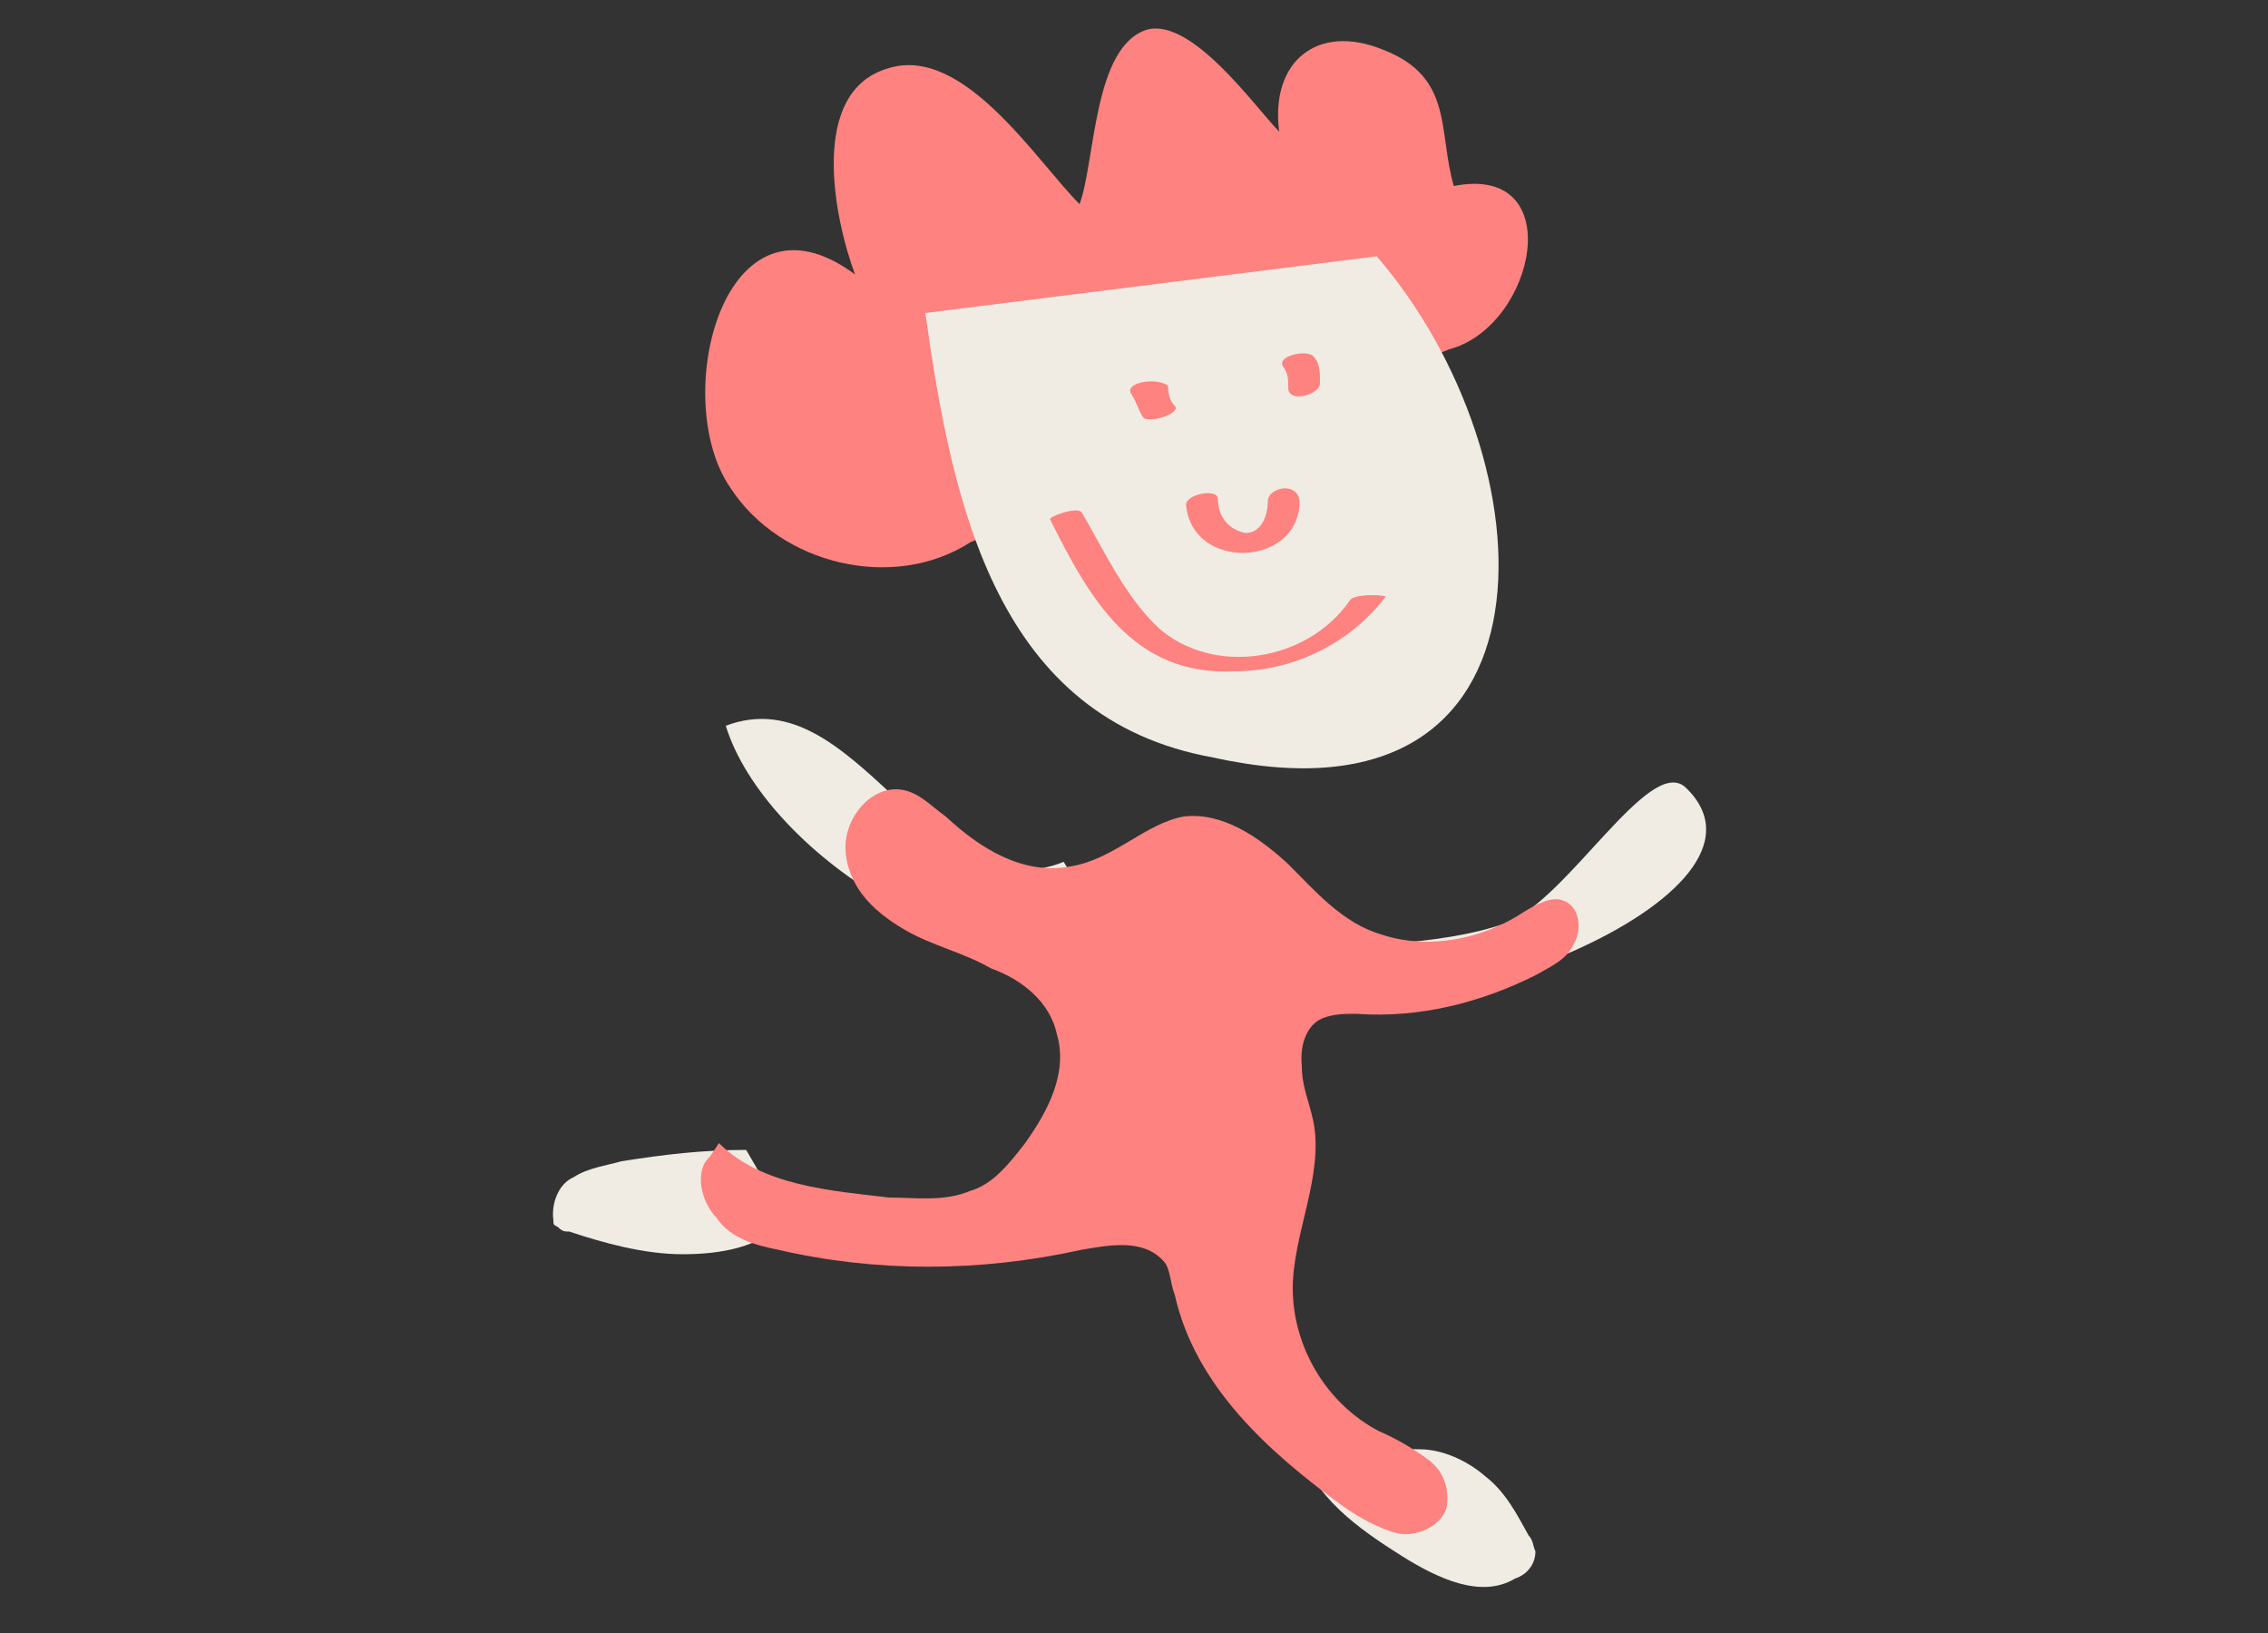 <?xml version="1.0" encoding="utf-8"?>
<!-- Generator: Adobe Illustrator 19.0.0, SVG Export Plug-In . SVG Version: 6.00 Build 0)  -->
<svg version="1.1" id="Layer_1" xmlns="http://www.w3.org/2000/svg" xmlns:xlink="http://www.w3.org/1999/xlink" x="0px" y="0px"
	 viewBox="0 0 100 72" style="enable-background:new 0 0 100 72;" xml:space="preserve">
<rect x="0" y="0" width="100" height="72" fill="#333333" stroke="none"/>
<style type="text/css">
	.st0{fill:#F0ECE3;}
	.st1{fill:#FD8280;}
</style>
<g id="XMLID_104_">
	<g id="XMLID_130_">
		<path id="XMLID_102_" class="st0" d="M62.6,63.9c1,0,2.1,0.5,2.9,1.2c0.9,0.7,1.4,1.7,1.9,2.6c0.2,0.2,0.2,0.5,0.3,0.7
			c0,0.5-0.3,1-0.9,1.2c-1.5,0.9-3.4,0-5-1c-1.9-1.2-3.9-2.6-4.5-4.8"/>
	</g>
	<g id="XMLID_128_">
		<path id="XMLID_101_" class="st0" d="M32.9,50.7c-1.9,0-3.6,0.2-5.5,0.5c-0.7,0.2-1.5,0.3-2.1,0.7c-0.7,0.3-1,1.2-0.9,1.9
			c0,0.2,0,0.2,0.2,0.3c0.2,0.2,0.3,0.2,0.5,0.2c1.5,0.5,3.3,1,5,1s3.4-0.3,4.6-1.5"/>
	</g>
	<g id="XMLID_1330_">
		<path id="XMLID_100_" class="st0" d="M55.4,41.4c3.3,0.5,8.2,0.3,11-0.7c2.7-1,6.3-7.4,7.9-6c5.1,4.8-12.3,11.5-17.7,8.9"/>
	</g>
	<g id="XMLID_1328_">
		<path id="XMLID_99_" class="st0" d="M48.8,41.1C43,43.7,33.7,37.5,32,32c5.8-2.2,8.9,8.4,14.9,6"/>
	</g>
	<g id="XMLID_1315_">
		<g id="XMLID_1326_">
			<path id="XMLID_98_" class="st1" d="M63.9,15.4c3.8-1,5.3-8.2,0.2-7.2c-0.7-2.4,0-4.8-3.1-6c-2.9-1.2-5,0.5-4.6,3.6
				c-1-1-3.8-5-5.8-4.5C48.2,2,48.3,7.1,47.6,9c-1.9-1.9-5.1-7-8.4-6c-3.6,1-2.4,6.7-1.5,9.1c-5.8-4.3-8.2,5.5-5.5,9.4
				c2.2,3.4,7.2,4.6,10.6,2.4"/>
		</g>
		<g id="XMLID_1324_">
			<path id="XMLID_97_" class="st0" d="M60.7,11.3c7.7,8.9,8.6,25.6-7.2,22.1C44,31.7,42,22.4,40.8,13.8"/>
		</g>
		<g id="XMLID_1322_">
			<g id="XMLID_118_">
				<path id="XMLID_96_" class="st1" d="M59.5,26.5c-1.9,2.7-6,3.3-8.4,1.2c-1.5-1.4-2.4-3.4-3.4-5.1c-0.2-0.3-1.5,0.2-1.4,0.3
					c1.7,3.4,3.6,6.9,8.1,6.7c2.6,0,5.1-1.2,6.7-3.3C60.8,26.2,59.6,26.2,59.5,26.5L59.5,26.5z"/>
			</g>
		</g>
		<g id="XMLID_1320_">
			<g id="XMLID_115_">
				<path id="XMLID_95_" class="st1" d="M55.9,22.1c0,0.5-0.2,1.4-1,1.4c-0.9-0.2-1.2-0.9-1.2-1.5c0-0.5-1.5-0.2-1.4,0.3
					c0.3,2.9,5,2.7,5-0.2C57.2,21.2,55.9,21.5,55.9,22.1L55.9,22.1z"/>
			</g>
		</g>
		<g id="XMLID_1318_">
			<g id="XMLID_112_">
				<path id="XMLID_94_" class="st1" d="M56.6,16.2c0.2,0.3,0.2,0.5,0.2,0.9c0,0.7,1.4,0.3,1.4-0.2c0-0.5,0-0.9-0.3-1.2
					C57.6,15.4,56.2,15.7,56.6,16.2L56.6,16.2z"/>
			</g>
		</g>
		<g id="XMLID_1316_">
			<g id="XMLID_109_">
				<path id="XMLID_93_" class="st1" d="M49.9,17.4c0.2,0.3,0.3,0.7,0.5,1c0.3,0.3,1.7-0.2,1.4-0.5c-0.2-0.2-0.3-0.5-0.3-0.9
					C50.9,16.6,49.5,16.9,49.9,17.4L49.9,17.4z"/>
			</g>
		</g>
	</g>
	<g id="XMLID_105_">
		<path id="XMLID_92_" class="st1" d="M31.7,50.4c1.9,1.9,5,2.1,7.5,2.4c1.2,0,2.4,0.2,3.6-0.3c1-0.3,1.7-1.2,2.4-2.1
			c1-1.4,1.9-3.1,1.4-4.8c-0.3-1.4-1.5-2.4-2.9-2.9c-1.2-0.7-2.6-1-3.8-1.7c-1.2-0.7-2.4-1.7-2.6-3.3c-0.2-1.4,0.9-2.9,2.2-2.9
			c0.9,0,1.5,0.7,2.2,1.2c1.5,1.4,3.4,2.6,5.5,2.2c1.9-0.3,3.3-1.9,5-2.2c1.7-0.2,3.3,0.9,4.6,2.1c1.2,1.2,2.4,2.6,4.1,3.1
			c2.1,0.7,4.5,0.2,6.3-1c0.5-0.3,1.2-0.7,1.7-0.5c0.7,0.2,0.9,1.2,0.5,1.9c-0.3,0.7-1,1-1.7,1.4c-2.4,1.2-5.1,1.9-7.9,1.7
			c-0.5,0-1,0-1.5,0.2c-0.7,0.3-1,1.2-0.9,2.1c0,0.9,0.3,1.5,0.5,2.4c0.5,2.4-0.9,5-0.9,7.4c0,2.6,1.5,5.1,3.8,6.3
			c0.7,0.3,1.4,0.7,2.1,1.2c0.7,0.5,1,1.2,0.9,2.1c-0.2,0.9-1.4,1.4-2.2,1.2s-1.7-0.7-2.4-1.2c-3.3-2.4-6.5-5.3-7.4-9.3
			c-0.2-0.5-0.2-1.2-0.5-1.5c-0.9-1-2.4-0.7-3.6-0.5c-4.5,1-9.1,1-13.4,0c-1-0.2-2.1-0.5-2.7-1.4c-0.7-0.7-1-2.1-0.3-2.7"/>
	</g>
</g>
</svg>
